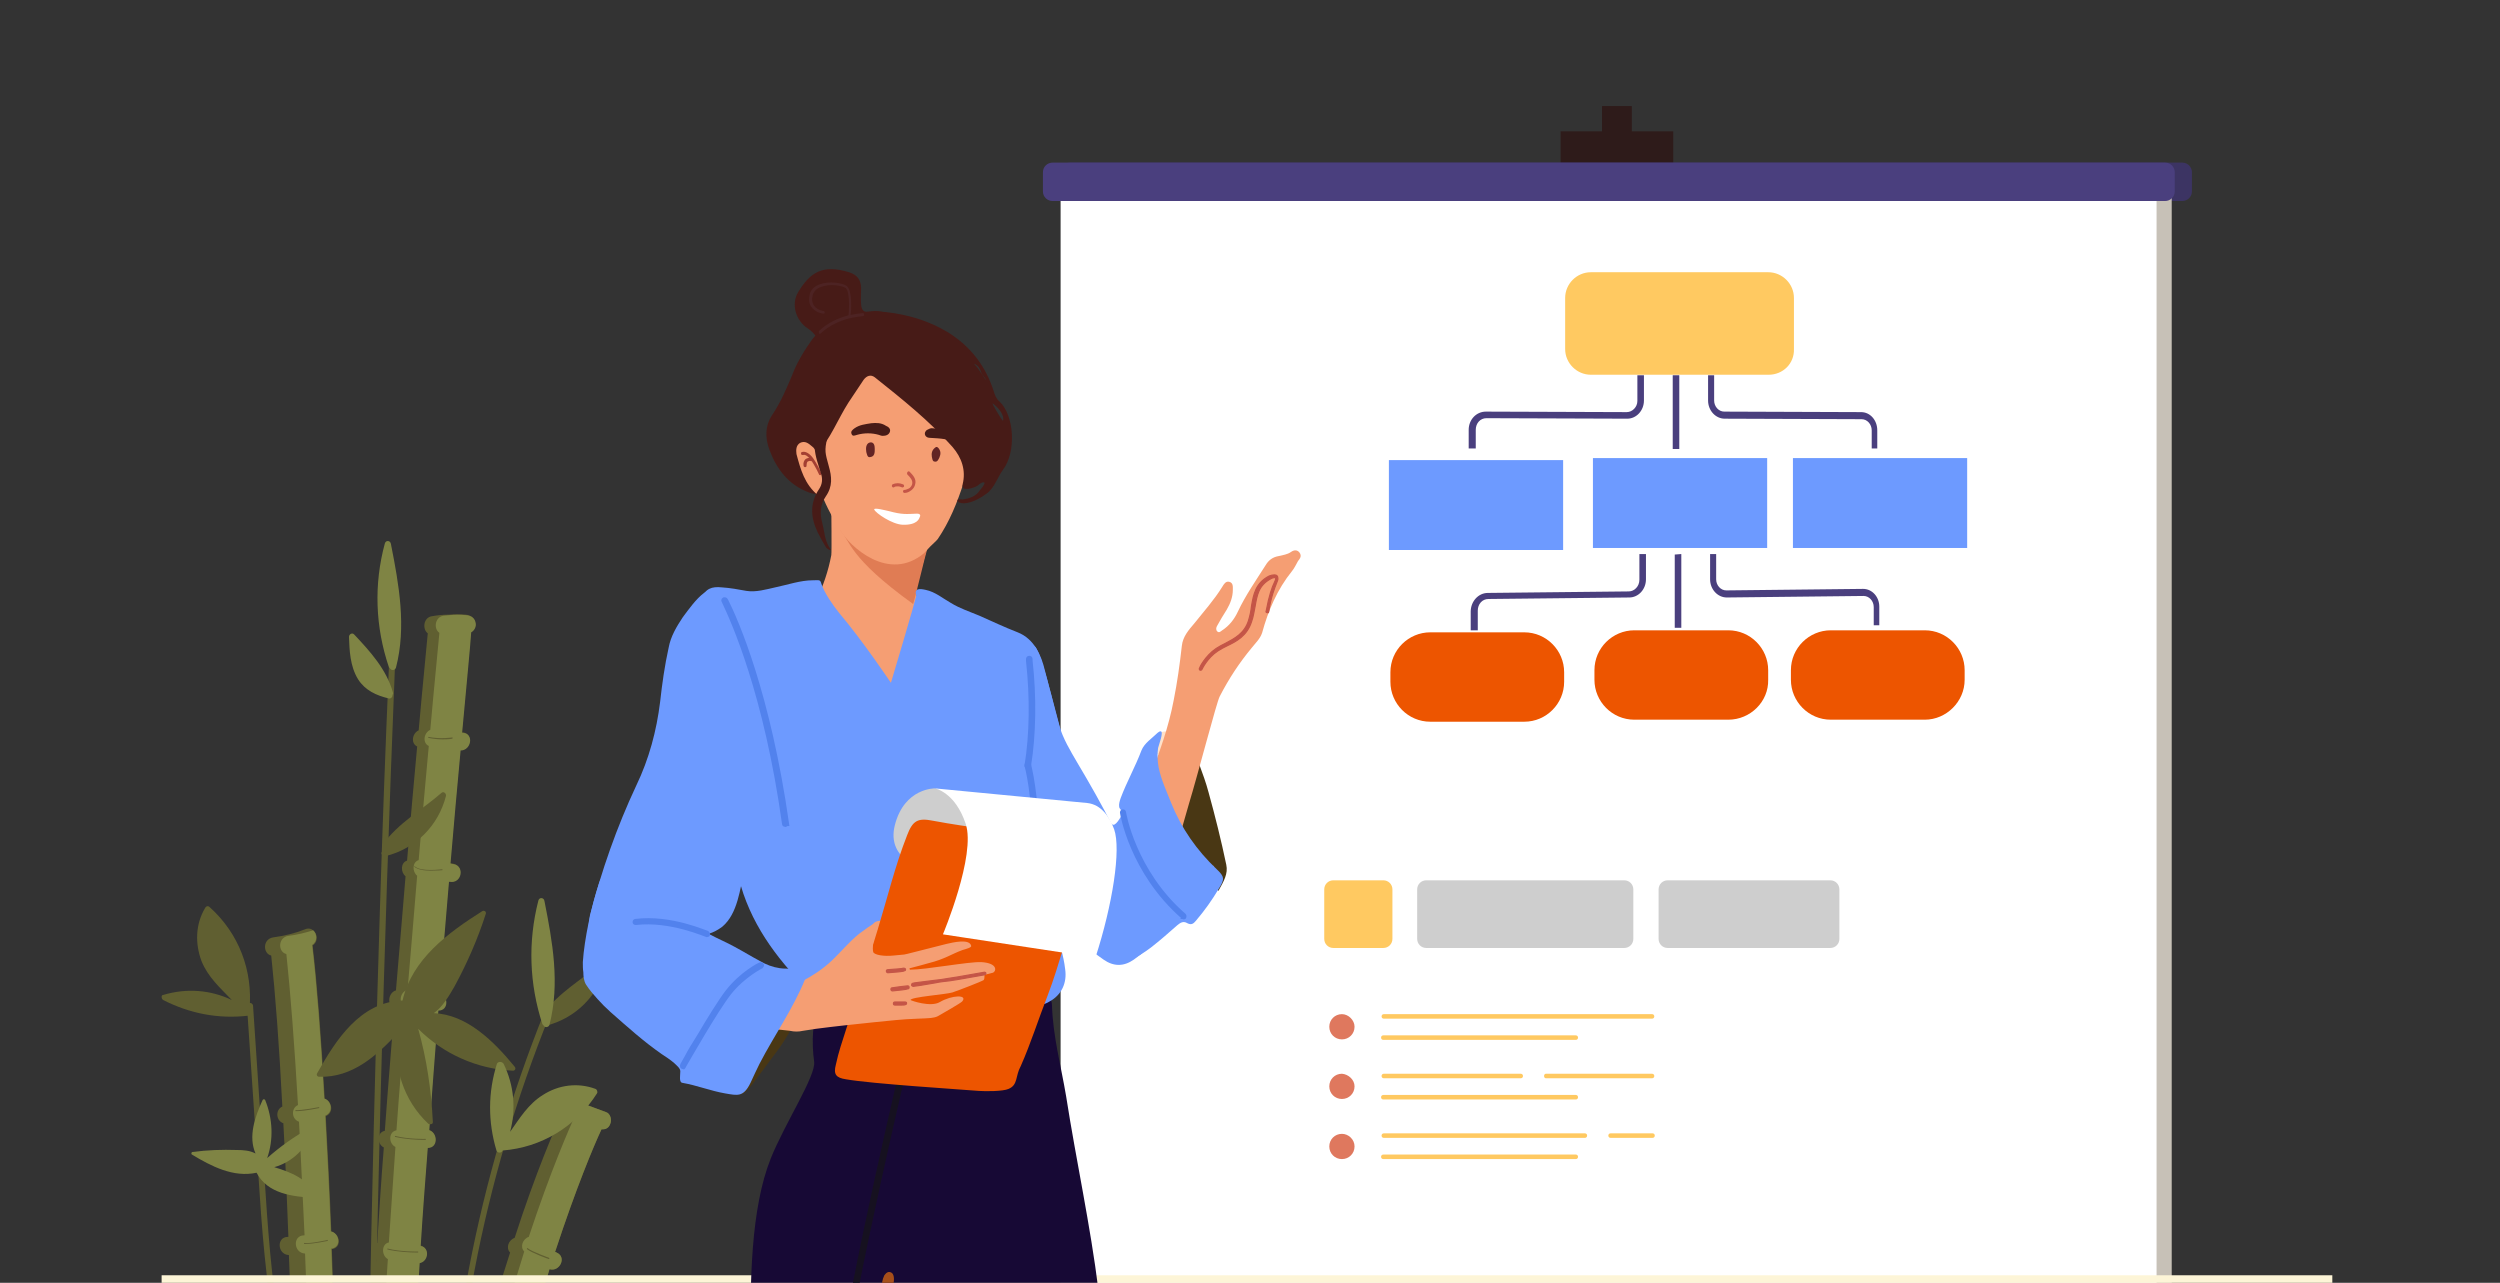 <?xml version="1.0" encoding="utf-8"?>
<!-- Generator: Adobe Illustrator 26.4.1, SVG Export Plug-In . SVG Version: 6.00 Build 0)  -->
<svg version="1.1" id="Layer_1" xmlns="http://www.w3.org/2000/svg" xmlns:xlink="http://www.w3.org/1999/xlink" x="0px" y="0px"
	 viewBox="0 0 495 254" style="enable-background:new 0 0 495 254;" xml:space="preserve">
<rect x="0" y="0" width="495" height="254" fill="#333333" stroke="none"/>
<style type="text/css">
	.st0{clip-path:url(#SVGID_00000182502705594113875990000000499999649296344720_);}
	.st1{clip-path:url(#SVGID_00000082356348429155805140000015187536568821278084_);}
	.st2{fill:#605F31;}
	.st3{fill:#7F8444;}
	.st4{fill:#2E1B1A;}
	.st5{fill:#3C3463;}
	.st6{fill:#C7C1B7;}
	.st7{fill:#FFFFFF;}
	.st8{fill:#4A3F7E;}
	.st9{clip-path:url(#SVGID_00000082356348429155805140000015187536568821278084_);fill:#FDF5D7;}
	.st10{clip-path:url(#SVGID_00000082356348429155805140000015187536568821278084_);fill:#F59E73;}
	.st11{clip-path:url(#SVGID_00000082356348429155805140000015187536568821278084_);fill:#E07C54;}
	.st12{clip-path:url(#SVGID_00000082356348429155805140000015187536568821278084_);fill:#170935;}
	.st13{clip-path:url(#SVGID_00000082356348429155805140000015187536568821278084_);fill:#A64F1A;}
	.st14{clip-path:url(#SVGID_00000082356348429155805140000015187536568821278084_);fill:#0E5C58;stroke:#161120;stroke-width:0.7;}
	.st15{clip-path:url(#SVGID_00000082356348429155805140000015187536568821278084_);fill:#6D9AFF;}
	.st16{clip-path:url(#SVGID_00000082356348429155805140000015187536568821278084_);fill:#6D9AFF;stroke:#5282ED;stroke-width:0.7;}
	.st17{clip-path:url(#SVGID_00000082356348429155805140000015187536568821278084_);fill:#493714;}
	.st18{clip-path:url(#SVGID_00000082356348429155805140000015187536568821278084_);fill:#FFE1C9;}
	.st19{clip-path:url(#SVGID_00000082356348429155805140000015187536568821278084_);fill:#C45547;stroke:#C45547;stroke-width:0.24;}
	.st20{clip-path:url(#SVGID_00000082356348429155805140000015187536568821278084_);fill:#B5845E;stroke:#F6B942;stroke-width:0.7;}
	.st21{clip-path:url(#SVGID_00000082356348429155805140000015187536568821278084_);fill:#CECECE;}
	.st22{clip-path:url(#SVGID_00000082356348429155805140000015187536568821278084_);fill:#ED5500;}
	.st23{clip-path:url(#SVGID_00000082356348429155805140000015187536568821278084_);fill:#FFFFFF;}
	.st24{clip-path:url(#SVGID_00000082356348429155805140000015187536568821278084_);fill:#4D2323;}
	.st25{clip-path:url(#SVGID_00000082356348429155805140000015187536568821278084_);fill:#471B17;}
	.st26{clip-path:url(#SVGID_00000082356348429155805140000015187536568821278084_);fill:#C45547;}
	.st27{clip-path:url(#SVGID_00000082356348429155805140000015187536568821278084_);fill:#632424;}
	.st28{clip-path:url(#SVGID_00000082356348429155805140000015187536568821278084_);fill:#A33F32;}
	.st29{fill:#CECECE;}
	.st30{fill:#FFC961;}
	.st31{fill:#DF785E;}
	.st32{fill:#6D9AFF;}
	.st33{fill:#ED5500;}
</style>
<g>
	<defs>
		<rect id="SVGID_1_" width="494.5" height="254"/>
	</defs>
	<clipPath id="SVGID_00000140717545572189660410000001705155932399029648_">
		<use xlink:href="#SVGID_1_"  style="overflow:visible;"/>
	</clipPath>
	<g style="clip-path:url(#SVGID_00000140717545572189660410000001705155932399029648_);">
		<g>
			<defs>
				<rect id="SVGID_00000114065460138869917600000012727808686459223981_" x="32" y="21" width="430.5" height="233"/>
			</defs>
			<clipPath id="SVGID_00000130612028257506766050000007005216372413131923_">
				<use xlink:href="#SVGID_00000114065460138869917600000012727808686459223981_"  style="overflow:visible;"/>
			</clipPath>
			<g style="clip-path:url(#SVGID_00000130612028257506766050000007005216372413131923_);">
				<path class="st2" d="M79.3,366.9L79.3,366.9c-0.5-10.5-0.5-23.7-0.1-38.5c2.1,0,2.7-3.2,0.5-3.5c-0.1,0-0.3,0-0.4,0
					c0.2-7.6,0.5-15.5,0.9-23.8l0.1,0c2.2-0.3,2.1-3.5,0-3.6c0.3-6.8,0.7-13.8,1.1-20.9l0.2,0c2.2,0.1,2-3.2,0-3.5
					c0.4-7.7,0.9-15.4,1.4-23.1c1.7-0.3,2.1-3,0.2-3.4c0.4-6.5,0.9-13,1.4-19.4c2.1,0,2-3,0.3-3.5c0.6-8.1,1.2-16.1,1.8-23.7
					c2.1,0,2-2.9,0.3-3.5c0.6-7.7,1.2-15.1,1.8-22c0.1,0,0.1,0,0.2,0c2.3,0.4,3-3.1,0.7-3.5c-0.2,0-0.4-0.1-0.6-0.1
					c0.7-8.3,1.4-15.9,2-22.4c2.1,0,2.7-3.3,0.5-3.5l-0.2,0c0.9-9.9,1.6-16.9,1.8-19.9c0.6-0.3,1-1.1,0.9-1.7
					c-0.1-1.1-0.9-1.6-1.9-1.7c-1.1-0.1-2.2-0.1-3.3,0c0,0,0,0,0,0c-1.1,0-2.2,0.1-3.3,0.3c-1.8,0.2-2,2.6-0.9,3.4
					c-0.3,3.5-1,10.1-1.8,19.2c-1.3,0.6-1.6,2.6-0.3,3.2c-0.6,6.6-1.3,14.2-2,22.6c-1.3,0.4-1.3,2.3-0.3,3.1
					c-0.6,7.1-1.2,14.6-1.9,22.6c-1.5,0.4-1.9,2.9-0.3,3.4c-0.6,7.9-1.3,16-1.9,24.4c-1.6,0.3-1.6,2.6-0.2,3.3
					c-0.5,6.2-0.9,12.5-1.3,18.9c-1.5,0.3-1.5,2.6-0.2,3.3c-0.5,7.7-1,15.4-1.4,23.1c-1.6,0.4-1.9,2.9-0.2,3.4
					c-0.4,7.5-0.8,14.9-1.2,22.2c-1.7,0.2-1.6,2.7-0.2,3.4c-0.4,7.8-0.6,15.4-0.9,22.7c-1.8,0.3-2.2,3.2-0.1,3.5h0
					c-0.4,15.3-0.4,29,0,39.8L79.3,366.9z"/>
				<path class="st3" d="M73.2,367.2l6.2-0.3c-0.5-10.5-0.5-23.7-0.1-38.4c2.1,0,2.7-3.2,0.5-3.5c-0.1,0-0.3,0-0.4,0
					c0.2-7.6,0.5-15.5,0.9-23.8l0.1,0c2.2-0.3,2.1-3.5,0-3.6c0.3-6.8,0.7-13.8,1.1-20.9l0.2,0c2.2,0.1,2-3.2,0-3.5
					c0.4-7.7,0.9-15.4,1.4-23.1c1.7-0.3,2.1-3,0.2-3.4c0.4-6.5,0.9-13,1.4-19.4c2.1,0,2-3,0.3-3.5c0.6-8.1,1.2-16.1,1.8-23.7
					c2.1,0,2-2.9,0.3-3.5c0.6-7.7,1.2-15.1,1.8-22c0.1,0,0.1,0,0.2,0c2.3,0.4,3-3.1,0.7-3.5c-0.2,0-0.4-0.1-0.6-0.1
					c0.7-8.3,1.4-15.9,2-22.4c2.1,0,2.7-3.3,0.5-3.5l-0.2,0c0.9-9.9,1.6-16.9,1.8-19.9c0.6-0.3,1-1.1,0.9-1.7
					c-0.1-1.1-0.9-1.6-1.9-1.7c-1.1-0.1-2.2-0.1-3.3,0c0,0,0,0,0,0c-0.4,0-0.7,0.1-1.1,0.1c-1.8,0.2-2.1,2.6-0.9,3.4
					c-0.3,3.5-1,10.1-1.8,19.2c-1.3,0.6-1.6,2.6-0.3,3.2c-0.6,6.6-1.3,14.2-2,22.6c-1.3,0.4-1.3,2.3-0.3,3.1
					c-0.6,7.1-1.2,14.6-1.9,22.6c-1.6,0.4-1.9,2.9-0.3,3.4c-0.6,7.9-1.3,16-1.9,24.4c-1.6,0.3-1.6,2.6-0.2,3.3
					c-0.4,6.2-0.9,12.5-1.3,18.9c-1.5,0.3-1.5,2.6-0.2,3.3c-0.5,7.7-1,15.4-1.5,23.1c-1.6,0.4-1.9,2.9-0.2,3.4
					c-0.4,7.5-0.8,14.9-1.2,22.2c-1.7,0.2-1.6,2.7-0.2,3.4c-0.4,7.8-0.6,15.4-0.9,22.7c-1.8,0.3-2.2,3.2-0.1,3.5h0
					C72.7,342.6,72.7,356.3,73.2,367.2z"/>
				<path class="st2" d="M60.1,345.1c0.3,14.6,0.4,24.2,0.4,24.5l8.4-0.1c0,0,0-0.1,0-0.2c0-1.9-0.2-11-0.4-24.3c0.2,0,0.3,0,0.4,0
					c2.3-0.4,2-3.9-0.2-3.6c-0.1,0-0.2,0-0.3,0c-0.1-6.4-0.3-13.6-0.5-21.3c1.7-0.7,1.5-3.3-0.1-3.5c-0.2-6.7-0.3-13.7-0.5-20.9
					c0.2,0,0.5-0.1,0.7-0.1c2.3-0.4,2-3.9-0.2-3.6c-0.2,0-0.4,0.1-0.5,0.1c-0.2-6.1-0.4-12.2-0.6-18.4c0.2,0,0.4-0.1,0.6-0.2
					c2.1-0.6,1.2-3.6-0.8-3.5c-0.3-7.6-0.5-15.3-0.8-22.7c0.1,0,0.1,0,0.2,0c1.9-0.5,1.3-3.1-0.3-3.4c-0.3-8-0.7-15.7-1.1-22.9
					c1.7-0.7,1.2-3-0.2-3.4c-0.7-12.2-1.5-22.8-2.4-30.4c1.1-0.7,1-2.2,0.2-2.9c-0.4-0.4-1-0.6-1.7-0.3c-2,0.8-4.1,1.3-6.3,1.6
					c-2.1,0.3-2.1,3.2-0.4,3.6c0.8,7.5,1.6,17.9,2.2,29.9c-1.4,0.6-1.3,2.8,0.2,3.3c0.4,7.1,0.7,14.6,1,22.5l-0.1,0
					c-2.3,0-2.1,3.5,0.2,3.6c0.3,7.5,0.6,15.2,0.8,23c-0.9,0.7-0.8,2.2,0.1,2.9c0.2,6.4,0.4,12.8,0.6,19.1c-1.8,0.6-1.6,3.4,0.1,3.5
					c0.2,7.1,0.4,14,0.5,20.6c-2.1,0.2-1.9,3.4,0.1,3.5c0.2,7.4,0.3,14.4,0.4,20.5C58.4,342,58,344.8,60.1,345.1
					C60.1,345,60.1,345.1,60.1,345.1z"/>
				<path class="st3" d="M63.2,344.8c0.3,14.6,0.4,24.2,0.4,24.5l5.2-0.1c0-1.9-0.2-11-0.4-24.3c0.2,0,0.3,0,0.4,0
					c2.3-0.4,2-3.9-0.2-3.6c-0.1,0-0.2,0-0.3,0c-0.1-6.4-0.3-13.6-0.5-21.3c1.7-0.7,1.5-3.3-0.1-3.5c-0.2-6.7-0.3-13.7-0.5-20.9
					c0.2,0,0.5-0.1,0.7-0.1c2.3-0.4,2-3.9-0.2-3.6c-0.2,0-0.4,0.1-0.5,0.1c-0.2-6.1-0.4-12.2-0.6-18.4c0.2,0,0.4-0.1,0.6-0.2
					c2.1-0.6,1.2-3.6-0.8-3.5c-0.3-7.6-0.5-15.3-0.8-22.7c0.1,0,0.1,0,0.2,0c1.9-0.5,1.3-3.1-0.3-3.4c-0.3-8-0.7-15.7-1.1-22.9
					c1.7-0.7,1.2-3-0.2-3.4c-0.7-12.2-1.5-22.8-2.4-30.4c1.1-0.7,1-2.2,0.2-2.9c-1.6,0.5-3.2,0.9-4.9,1.1c-2.1,0.3-2.1,3.2-0.4,3.6
					c0.8,7.5,1.6,17.9,2.3,29.9c-1.4,0.6-1.3,2.8,0.2,3.3c0.4,7.1,0.7,14.6,1.1,22.5l-0.1,0c-2.3,0-2.1,3.5,0.2,3.6
					c0.3,7.5,0.6,15.2,0.8,23c-0.9,0.7-0.8,2.2,0.1,2.9c0.2,6.4,0.4,12.8,0.6,19.1c-1.8,0.6-1.6,3.4,0.1,3.5
					c0.2,7.1,0.4,14,0.5,20.6c-2.1,0.2-1.9,3.4,0.1,3.5c0.2,7.4,0.3,14.4,0.4,20.5C61.5,341.8,61.2,344.6,63.2,344.8
					C63.2,344.8,63.2,344.8,63.2,344.8z"/>
				<path class="st2" d="M81,366.5l8.3,0.4c0-0.1,0-0.2,0-0.3c0.4-9.1,1.1-17.8,1.9-26.2c2.2,0.3,2.9-3.1,0.6-3.5
					c-0.1,0-0.2,0-0.3-0.1c0.7-6.8,1.5-13.3,2.4-19.5c0.1,0,0.2,0.1,0.4,0.1c2.3,0.5,3-3,0.7-3.5c-0.2,0-0.4-0.1-0.5-0.1
					c0.9-6.2,2-12.2,3.1-17.8l0.7,0.1c2.3,0.3,3-3.2,0.7-3.5c-0.2,0-0.5,0-0.7-0.1c1.3-6.7,2.8-12.9,4.2-18.7c0.1,0,0.2,0.1,0.3,0.1
					c2.2,0.7,2.9-2.8,0.7-3.5l-0.1,0c1.8-7.1,3.7-13.5,5.4-19.1c2,0.6,3.5-2.4,1.4-3.3c-0.1-0.1-0.2-0.1-0.3-0.1
					c4.2-12.8,7.7-21.1,9.2-24.3c0.7,0,1.4-0.2,1.7-1c0.4-0.8,0.1-2.1-0.8-2.4c-1.8-0.7-3.6-1.3-5.4-2c-0.2-0.1-0.4-0.2-0.7-0.2
					c-0.9-0.3-1.9-0.1-2.4,0.8c-0.2,0.4-0.2,0.8-0.1,1.3c-1.6,3.5-5.3,12-9.5,25c-1.2,0.4-1.8,2-0.9,2.9c-1.9,5.8-3.8,12.4-5.7,19.8
					c-1.5,0-2,2.2-0.8,3.2c-1.6,6.4-3.2,13.3-4.7,20.8c-1.1,0.5-1.5,2.2-0.6,3c-1.1,5.5-2.1,11.3-3,17.4c-1.7,0.2-2.1,2.7-0.5,3.4
					c-0.9,6.5-1.8,13.2-2.5,20.2c-1.2,0.5-1.5,2.5-0.3,3.2C82.1,347.7,81.5,356.9,81,366.5z"/>
				<path class="st3" d="M83.8,366.3l5.5,0.3c0.4-9.1,1.1-17.8,1.9-26.2c2.2,0.3,2.9-3.1,0.6-3.5c-0.1,0-0.2,0-0.3-0.1
					c0.7-6.8,1.5-13.3,2.4-19.5c0.1,0,0.2,0.1,0.4,0.1c2.3,0.5,3-3,0.7-3.5c-0.2,0-0.4-0.1-0.5-0.1c0.9-6.2,2-12.2,3.1-17.8l0.7,0.1
					c2.3,0.3,3-3.2,0.7-3.5c-0.2,0-0.5,0-0.7-0.1c1.3-6.7,2.8-12.9,4.2-18.7c0.1,0,0.2,0.1,0.3,0.1c2.2,0.7,2.9-2.8,0.7-3.5l-0.1,0
					c1.8-7.1,3.7-13.5,5.4-19.1c2,0.6,3.5-2.4,1.4-3.3c-0.1-0.1-0.2-0.1-0.3-0.1c4.2-12.8,7.7-21.1,9.2-24.3c0.7,0.1,1.4-0.2,1.7-1
					c0.4-0.8,0.1-2.1-0.8-2.4c-1.8-0.7-3.6-1.3-5.4-2c-0.1,0.1-0.2,0.2-0.2,0.4c-0.2,0.4-0.2,0.8-0.1,1.3c-1.6,3.5-5.3,12-9.6,25
					c-1.2,0.4-1.8,2-0.9,2.9c-1.8,5.8-3.8,12.4-5.7,19.8c-1.5,0-2,2.2-0.8,3.2c-1.6,6.4-3.2,13.3-4.7,20.8c-1.1,0.5-1.5,2.2-0.6,3
					c-1.1,5.5-2.1,11.3-3,17.4c-1.6,0.2-2.1,2.7-0.5,3.4c-0.9,6.5-1.8,13.2-2.5,20.2c-1.2,0.5-1.5,2.5-0.3,3.2
					C85,347.5,84.3,356.7,83.8,366.3z"/>
				<path class="st2" d="M87.8,304c0-0.2,0.1-0.3,0.2-0.4c-0.2-35.3,6.6-70.3,19.7-103c0.3-0.7,1.4-0.2,1.1,0.5
					c-13.2,32.7-19.9,67.7-19.6,103c0,0.2-0.1,0.4-0.3,0.5c-1.8,18.3-3.2,36.5-4.4,54.8c0,0.8-1.2,0.8-1.2,0.1
					C84.6,341.1,86.1,322.5,87.8,304z"/>
				<path class="st2" d="M75.2,180.8c0.5-16.2,1.1-32.5,1.8-48.7c0-0.8,1.2-0.8,1.2-0.1c-2.3,57-3.8,114.1-4.5,171.1
					c-0.2,16.2-0.3,32.5-0.4,48.7c0,0.8-1.2,0.9-1.2,0.1C72.4,294.9,73.4,237.8,75.2,180.8z"/>
				<path class="st2" d="M58.7,300.5c-0.2-10.8-1.4-21.1-3.4-31.7c-2.1-10.8-3.2-21.6-3.9-32.6c-0.8-12.3-1.7-24.7-2.5-37
					c0-0.8,1.1-0.8,1.2-0.1c0.7,11,1.5,21.9,2.2,32.9c0.7,10.8,1.4,21.5,3.3,32.1c1.9,10.6,3.8,20.9,4.1,31.7
					c0.3,10.9,0.4,21.8,0.6,32.7c0.2,12.4,0.4,24.8,0.6,37.2c0,0.8-1.2,0.8-1.2,0.1C59.4,344.1,59.1,322.3,58.7,300.5z"/>
				<path class="st2" d="M85.7,222.1c-0.3-6.2-1.2-12.4-2.9-18.4c5,5,11.7,8,18.8,8.3c0.4,0,0.6-0.5,0.3-0.8
					c-4.1-5-9.4-10.3-16-10.6c1.8-1.3,3-3.4,4.1-5.3c2.5-4.6,4.6-9.4,6.2-14.4c0.1-0.4-0.3-0.7-0.7-0.5c-6.8,4.3-13.9,9.5-15.8,17.7
					c-8.4,0.3-13.2,7.8-16.9,14.4c-0.2,0.3,0,0.7,0.4,0.7c6.6,0.2,11.4-4.2,15.6-8.7c-1.1,6.6,1.1,13.4,6,18
					C85.2,222.7,85.8,222.6,85.7,222.1z"/>
				<path class="st3" d="M61.4,223.3c-3.1,1.7-5.9,3.7-8.5,6c1.3-3.7,1.1-7.8-0.4-11.5c-0.1-0.2-0.4-0.2-0.5,0
					c-1.5,3.3-2.9,7.2-1.4,10.6c-1.1-0.6-2.4-0.7-3.7-0.7c-2.9-0.1-5.9,0-8.8,0.4c-0.2,0-0.3,0.4-0.1,0.5c3.8,2.3,8.2,4.6,12.8,3.6
					c2.2,4.2,7.1,4.7,11.4,5c0.2,0,0.3-0.2,0.3-0.4c-1.5-3.4-4.9-4.7-8.2-5.7c3.6-1,6.5-3.8,7.6-7.4
					C61.8,223.5,61.6,223.2,61.4,223.3z"/>
				<path class="st2" d="M87.6,146.4c-0.8,0-1.8-0.1-2.8-0.3l0-0.2c2.5,0.5,4.8,0.1,4.8,0.1l0,0.2C89.7,146.3,88.8,146.4,87.6,146.4
					z"/>
				<path class="st2" d="M85.3,172.4c-1.3,0-2.6-0.2-3.3-0.8l0.1-0.1c1.2,1.2,5.4,0.6,5.5,0.6l0,0.2
					C87.5,172.3,86.5,172.4,85.3,172.4z"/>
				<path class="st2" d="M86.1,198c-1,0-3.5-0.1-5.6-0.6l0-0.2c2.7,0.7,6,0.6,6.1,0.6l0,0.2C86.6,198,86.4,198,86.1,198z"/>
				<path class="st2" d="M83.8,225.7c-1,0-3.5-0.1-5.6-0.6l0-0.2c2.7,0.7,6,0.6,6.1,0.6l0,0.2C84.3,225.7,84.1,225.7,83.8,225.7z"/>
				<path class="st2" d="M82.3,248c-1,0-3.5-0.1-5.6-0.6l0-0.2c2.7,0.7,6,0.6,6.1,0.6l0,0.2C82.8,248,82.6,248,82.3,248z"/>
				<path class="st2" d="M60.6,246.3c-0.1,0-0.3,0-0.4,0l0-0.2c1.2,0.2,4.7-0.6,4.7-0.6l0,0.2C64.9,245.7,62.1,246.3,60.6,246.3z"/>
				<path class="st2" d="M58.9,220c-0.1,0-0.3,0-0.4,0l0-0.2c1.2,0.1,4.7-0.6,4.7-0.6l0,0.2C63.2,219.4,60.3,220,58.9,220z"/>
				<path class="st2" d="M108.7,249.3c-0.1,0-3.4-1.2-4.4-2l0.1-0.2c1,0.8,4.3,1.9,4.4,2L108.7,249.3z"/>
				<path class="st2" d="M32.3,198c5.3,2.7,11,3.8,16.9,3.1c0.7-0.1,0.7-1,0.2-1.2c0.7-7.7-2.1-15.1-7.9-20.3
					c-0.3-0.3-0.7-0.2-0.9,0.2c-1.9,3.2-2,7-0.7,10.5c1.3,3.2,3.7,5.3,6,7.7c-4.2-2-8.9-2.4-13.6-1C31.9,197,31.9,197.7,32.3,198z"
					/>
				<path class="st3" d="M98.4,210.6c-1.8,5.7-1.8,11.5-0.1,17.2c0.2,0.6,1.1,0.5,1.2,0c7.7-0.6,14.5-4.7,18.7-11.3
					c0.2-0.3,0-0.8-0.3-0.9c-3.5-1.3-7.3-0.8-10.4,1.2c-2.9,1.8-4.6,4.6-6.5,7.3c1.2-4.5,0.8-9.2-1.3-13.5
					C99.3,210.1,98.6,210.2,98.4,210.6z"/>
				<path class="st3" d="M76.2,107.6c0.2-0.7,1.1-0.6,1.2,0.1c1.6,8.1,3.1,16.4,1,24.5c-0.2,0.6-1,0.6-1.2,0.1
					c-0.1-0.1-0.1-0.1-0.2-0.2C74.3,124.1,74,115.7,76.2,107.6z"/>
				<path class="st3" d="M70.9,134.5c1.4,2.2,3.6,3.2,6.1,3.8c0.4,0.1,0.8-0.4,0.7-0.7c0.1-0.1,0.2-0.3,0.1-0.5
					c-1.3-4.6-4.5-8.1-7.7-11.5c-0.4-0.4-1,0-1,0.5C69.2,128.8,69.3,131.9,70.9,134.5z"/>
				<path class="st2" d="M76.4,169.5c5.9-1.5,10.4-6,11.9-11.9c0.1-0.5-0.5-1-0.9-0.6c-3.9,3.4-8.5,5.9-11.6,10.2
					c-0.2,0.3-0.1,0.7,0.2,0.9c-0.1,0.2-0.2,0.4-0.4,0.6C75.3,169.1,75.9,169.6,76.4,169.5z"/>
				<path class="st2" d="M108.1,203.1c5.9-1.5,10.4-6,11.9-11.9c0.1-0.5-0.5-1-0.9-0.6c-3.9,3.4-8.5,5.9-11.6,10.2
					c-0.2,0.3-0.1,0.7,0.2,0.9c-0.1,0.2-0.2,0.4-0.4,0.6C107,202.8,107.6,203.2,108.1,203.1z"/>
				<path class="st3" d="M106.6,178.3c0.2-0.7,1.1-0.6,1.2,0.1c1.6,8.1,3.1,16.3,1,24.5c-0.2,0.6-1,0.6-1.2,0.1
					c-0.1-0.1-0.1-0.1-0.2-0.2C104.8,194.8,104.5,186.5,106.6,178.3z"/>
				<path class="st4" d="M323.1,70.1h-5.9V21h5.9V70.1z"/>
				<path class="st4" d="M331.3,32.3H309V26h22.3V32.3z"/>
				<path class="st5" d="M211.8,39.8h220.3c1,0,1.9-0.8,1.9-1.9v-3.8c0-1-0.8-1.9-1.9-1.9H211.8c-1,0-1.8,0.8-1.8,1.9v3.8
					C209.9,39,210.8,39.8,211.8,39.8z"/>
				<path class="st6" d="M216,293h214V36H216V293z"/>
				<path class="st7" d="M210,293h217V36H210V293z"/>
				<path class="st8" d="M208.4,39.8h220.3c1,0,1.9-0.8,1.9-1.9v-3.8c0-1-0.8-1.9-1.9-1.9H208.4c-1,0-1.9,0.8-1.9,1.9v3.8
					C206.5,39,207.4,39.8,208.4,39.8z"/>
			</g>
			
				<rect x="31.8" y="252.5" style="clip-path:url(#SVGID_00000130612028257506766050000007005216372413131923_);fill:#FDF5D7;" width="430" height="1.5"/>
			<path style="clip-path:url(#SVGID_00000130612028257506766050000007005216372413131923_);fill:#F59E73;" d="M165,120.1
				c1.3,0.7,2.2,0.9,3.4,0.5c2.9-0.9,5.9-1.4,9-1.8c0.7-0.1,0.9-0.4,0.6-0.9c-0.9-1.7,0.2-3.3,0.3-5c0-0.5,0.5-0.8,1-0.9
				c0.7-0.1,1.1,0.2,1.4,0.7c0.6,1,0.8,2.1,0.6,3.2c-0.3,2.4,1,3.6,2.8,4.7c4.6,2.9,9.6,4.9,15,5.8c3.4,0.6,4.9,2.8,4.9,6.1
				c0,1.2,0.6,2.2,0.6,3.5c-0.2,5-0.9,9.8-1.7,14.7c-1.3,7.9-2.8,15.7-4.7,23.4c-0.6,2.3-1.2,4.6-1.7,6.9c-0.4,1.8-1.8,3-2.4,4.6
				c-0.9,2.2-2.3,3.1-4.7,3.5c-5.1,0.8-10.1,1.6-15.3,1.5c-3.3-0.1-6.7-0.4-9.8-1.4c-3.1-1.1-5.5-3.1-7.7-5.5
				c-6.2-6.7-10.1-14.8-14.2-22.8c-3.6-7-5.2-14.6-6.7-22.2c-1.1-5.6,0-10.8,2.5-15.8c2-3.9,4.4-5.2,8.8-4.5
				c2.6,0.4,5.2,0.3,7.7,0.2c2.5-0.2,5.1-0.3,7.4-1.5c0.6-0.3,1.3-0.5,1.7-1c0.8-1.2,2-1.2,3.2-1.1c0.9,0.1,1.6,0.5,2,1.5
				c0.4,1,0.1,1.8-0.8,2.3C167.3,119.3,166.3,119.6,165,120.1z"/>
			<path style="clip-path:url(#SVGID_00000130612028257506766050000007005216372413131923_);fill:#F59E73;" d="M186.3,92.1
				c-0.1,4.3-1,8.5-1.9,12.7c-1.3,6.1-3.2,12-4.9,18c-0.1,0.5-0.3,0.9-0.5,1.3c-0.2,0.4-0.7,0.9-1.2,0.6c-1.1-0.7-2.2,0-3.3,0
				c-3.3,0.2-6.6,0-9.6-1.4c-0.7-0.3-1.4-0.7-2.1-1.1c-1.8-0.9-2-1.5-1.2-3.3c1.4-2.9,2.4-5.8,3-9c0.1-0.7,0-8.8,0-9.5
				c0-3.5,2.4,1.2,4.5-1.2c3.2-3.6,6.7-6.9,10.8-9.6c0.8-0.5,1.5-1,2.4-1.4c2.1-1,4.1,0.3,4.1,2.5C186.3,91.3,186.3,91.7,186.3,92.1
				z"/>
			<path style="clip-path:url(#SVGID_00000130612028257506766050000007005216372413131923_);fill:#E07C54;" d="M166.3,104.9
				c6.3,4.6,15.3,4.3,17.4,3.4c-0.7,2.4-2.4,9.8-2.9,11.3C167.9,110.3,168.4,107.1,166.3,104.9z"/>
			<path style="clip-path:url(#SVGID_00000130612028257506766050000007005216372413131923_);fill:#170935;" d="M148.7,267.9
				c-0.3-14.3,0-28.7,3.9-38.5c2.8-7,9-16.4,8.6-19.2c-0.5-3.4-0.5-9.5,1.5-10.7c4.1-2.5,9-3.2,13.4-3.6c6.6-0.6,13.2-1.1,19.8-0.8
				c3.3,0.1,6.5,0.5,9.7,1c1.7,0.3,2.7,1.3,2.7,3.1c0.2,6.1,1.8,11.9,2.8,17.9c2,12.8,4.8,25.5,6.4,38.4c0.5,4.1,1.7,9.3-1.8,12.5
				C210.4,272.6,148.9,279.8,148.7,267.9z"/>
			<path style="clip-path:url(#SVGID_00000130612028257506766050000007005216372413131923_);fill:#A64F1A;" d="M176.8,252.3
				c-0.2-0.4-0.8-0.6-1.2-0.3c-0.2,0.1-0.3,0.3-0.5,0.5c-0.4,0.8-0.6,1.9-0.5,2.9c0.1,0.5,0.2,0.9,0.6,1.2c0.4,0.3,0.8,0.1,1.1-0.2
				c0.3-0.4,0.4-0.9,0.5-1.4C176.9,254.2,177.2,253,176.8,252.3z"/>
			
				<path style="clip-path:url(#SVGID_00000130612028257506766050000007005216372413131923_);fill:#0E5C58;stroke:#161120;stroke-width:0.7;" d="
				M166.6,271.7C166.5,271.7,166.5,271.7,166.6,271.7c-0.2,0-0.3-0.2-0.3-0.3c1.7-15.6,13.1-63.8,13.2-64c0.1-0.1,0.2-0.2,0.4-0.2
				c0.1,0.1,0.2,0.2,0.2,0.4c-0.1,0.5-11.5,48.3-13.2,63.9C166.8,271.6,166.7,271.7,166.6,271.7z"/>
			<path style="clip-path:url(#SVGID_00000130612028257506766050000007005216372413131923_);fill:#6D9AFF;" d="M193.2,158
				c0-4.9,1.3-9.3,2.5-13.6c1.1-3.8,2.3-7.6,4.1-11.1c0.8-1.5,1.5-3.2,3.4-3.6c0.6-0.1,0.3-0.5,0.3-0.8c-0.1-0.5,0-0.9,0.5-1
				c0.5-0.1,1,0,1.2,0.5c0.6,1.1,1,2.3,1.3,3.4c1.3,3.9,2.1,7.9,3.2,11.8c0.8,2.7,2.2,5,3.6,7.4c2.5,4.2,4.9,8.4,7.1,12.8
				c0.4,0.8,0.9,1.6,1.3,2.4c0.5,0.9,1.1,1.6,2.3,1.1c0.5-0.2,0.7,0.1,0.9,0.5c1.2,2.7,3.1,4.9,4.3,7.5c2.6,5.5,1.4,9.4-3.1,13.5
				c-0.5,0.4-1.1,0.8-1.6,1.2c-2,1.4-4,1.4-6,0c-3.7-2.6-7.3-5.2-10.3-8.5c-2-2.2-3.9-4.6-5.3-7.3c-0.3-0.5-0.6-1.1-0.4-1.6
				c0.3-0.9-0.1-1.5-0.7-2.1c-1.8-1.9-3.4-4-4.9-6.2c-0.2-0.3-0.4-0.8-1-0.6c-1.4,0.4-2.1-0.4-2.4-1.5
				C193.3,160.6,193.1,159.2,193.2,158z"/>
			<path style="clip-path:url(#SVGID_00000130612028257506766050000007005216372413131923_);fill:#6D9AFF;" d="M176.4,135.2
				c0,0,5.1-17,5-17.3c-0.4-1.4,0.6-1.4,1.9-1.1c1.9,0.4,3.4,1.7,5,2.6c1.8,1.1,3.7,1.7,5.6,2.5c2.5,1.1,5,2.3,7.6,3.3
				c3.3,1.3,4.7,4.6,5.4,7.6c0.8,3.2,3,11.2,3.2,12.1c0.1,0.5-6.3,14.7-5.9,18c0.4,2.6,0.7,5.1,1.2,7.6c0.9,4.6,2.5,8.9,3.6,13.4
				c0.7,2.7,1.6,5.3,1.9,8c0.4,2.7-0.7,5.1-3.1,6.4c-0.5,0.3-1.2,0.7-1.6,0.4c-1.1-0.9-2.7-1.2-3.2-2.7c-0.1-0.4-0.3-0.6-0.7-0.6
				c-5.2-0.4-10.3-0.3-15.5-0.1c-3.9,0.2-7.7,0.7-11.5,1.2c-2.2,0.3-4.4,1.1-6.6,1.5c-1.5,0.3-3.1,0.6-4.6,0.9
				c-0.9,0.2-1.6-0.5-2.1-0.9c-6.3-6-11.9-12.6-14.8-21c-0.9-2.7-1.6-5.5-2.5-8.2c-0.9-2.7-2.3-5.2-3.3-7.9c-1-2.5-1.5-5.2-2-7.8
				c-1-5.6-1.7-11.2-1.9-16.9c-0.2-5.8-0.4-12,1.4-17.6c0.7-2.1,2.1-2.5,4-2.3c1.6,0.1,3.3,0.4,4.9,0.7c1.9,0.3,3.9-0.3,5.7-0.7
				c2.4-0.5,5-1.4,7.4-1.4c1.2,0,1.5-0.2,1.7,0.6c0.6,1.9,2.3,4.3,3.5,5.8C171,127.1,176.4,135.2,176.4,135.2z"/>
			<path style="clip-path:url(#SVGID_00000130612028257506766050000007005216372413131923_);fill:#6D9AFF;" d="M115.9,187.7
				c0-1.1,0.4-2,0.4-3c0.3-1.1,0.3-2.3,0.5-3.4c2.3-8.9,5.3-17.5,9.2-25.8c2.5-5.2,4-10.8,4.7-16.5c0.4-3.6,0.9-7.2,1.7-10.8
				c0.4-2.2,1.6-4.2,2.8-6c1.2-1.6,2.6-3.6,4.2-4.8c1.4-0.9,3.2-1.5,4.4-0.3c5.5,4.9,5.5,13.8,7.4,20.5c0.7,2.3,0.5,4.8,0.9,7.1
				c0.4,2.5,0.7,5,0.3,7.5c-0.3,1.9-1.6,3-1.9,4.9c-0.2,1-0.3,2.1-0.5,3.1c-0.8,4-1.6,8.1-2.6,12.1c-0.9,3.7-1.3,8.6-4.4,11.2
				c-0.8,0.6-1.7,1.1-2.7,1.4c-1.3,0.4-2.8,0.2-4.1,0.6c-0.5,0.2-1,0.5-1.5,0.8c-2.5,1.5-5.4,2.3-8.1,3.3c-1.5,0.5-2.9,1.2-4.5,1.2
				c-0.5,0-1,0-1.5,0.2c-1.1,0.5-3-0.3-3.5-1.3C116.8,189.1,115.9,188.4,115.9,187.7z"/>
			
				<path style="clip-path:url(#SVGID_00000130612028257506766050000007005216372413131923_);fill:#6D9AFF;stroke:#5282ED;stroke-width:0.7;" d="
				M155.5,163.4c-0.1,0-0.3-0.1-0.3-0.2c-3.6-25.9-10.1-40.2-11.9-44c-0.1-0.1-0.1-0.2-0.1-0.2c-0.1-0.2,0-0.3,0.2-0.4
				c0.1,0,0.3,0,0.4,0.2c0,0,0,0.1,0.1,0.2c1.9,3.8,8.3,18.2,12,44.2C155.8,163.2,155.7,163.3,155.5,163.4
				C155.5,163.4,155.5,163.4,155.5,163.4z"/>
			
				<path style="clip-path:url(#SVGID_00000130612028257506766050000007005216372413131923_);fill:#6D9AFF;stroke:#5282ED;stroke-width:0.7;" d="
				M203.5,151.9C203.5,151.9,203.5,151.9,203.5,151.9c-0.2,0-0.3-0.2-0.3-0.3c1-6.1,1.1-13.5,0.3-20.7c0-0.3,0-0.3,0-0.4
				c0-0.2,0.1-0.3,0.3-0.3c0.2,0,0.3,0.1,0.3,0.3c0,0,0,0.1,0,0.3c0.8,7.2,0.7,14.6-0.3,20.8C203.8,151.8,203.6,151.9,203.5,151.9z"
				/>
			
				<path style="clip-path:url(#SVGID_00000130612028257506766050000007005216372413131923_);fill:#6D9AFF;stroke:#5282ED;stroke-width:0.7;" d="
				M208.4,181.6c-0.1,0-0.2-0.1-0.3-0.2l-3.1-11.7c0,0,0,0,0-0.1c-0.2-12.6-1.8-18-1.8-18c0-0.2,0-0.3,0.2-0.4c0.2,0,0.3,0,0.4,0.2
				c0,0.1,1.6,5.5,1.8,18.2l3.1,11.6C208.7,181.4,208.6,181.6,208.4,181.6C208.4,181.6,208.4,181.6,208.4,181.6z"/>
			<path style="clip-path:url(#SVGID_00000130612028257506766050000007005216372413131923_);fill:#493714;" d="M144.7,215.1
				c2.1-1.6,3.8-3.6,5.3-5.9c2.3-3.4,4.7-6.8,6.5-10.5c0.2-0.4,0.5-0.9,0.8-1.2c0.5-0.4,1-0.7,1.7-0.2c0.6,0.5,0.8,1,0.4,1.7
				c-1.9,3.1-3.4,6.3-5.6,9.2c-1.6,2.1-3.1,4.2-4.7,6.3c-0.3,0.4-0.6,0.8-0.9,1.1c-1.6,1.6-0.9,1-5,0.7
				C143.3,216.4,144.7,215.3,144.7,215.1z"/>
			<path style="clip-path:url(#SVGID_00000130612028257506766050000007005216372413131923_);fill:#FFE1C9;" d="M233.1,145.5
				c0.3,0.8,0-1.3-0.4-0.2c-0.5,1.5-1.4,2.6-2.4,3.7c-0.3,0.3-0.9,0.5-1.3,0.2c-0.6-0.4-2.6-0.4-2.5-1.1c0.8-1.1,2.8-3.8,5-3.2
				c0.4,0.1,0.7,0.9,0.7,0.2C232.4,145.1,232.9,145.5,233.1,145.5z"/>
			<path style="clip-path:url(#SVGID_00000130612028257506766050000007005216372413131923_);fill:#493714;" d="M240.2,171.4
				c-1.6,1.2-3.3,0.8-4.1-0.9c-1.2-2.7-2.7-5.3-3.5-8.2c-0.1-0.3-0.3-0.6-0.2-0.8c0.6-1.2,1-2.7,1.8-3.6c1.7-2.1,2.1-3,1.1-5.5
				c-0.1-0.3-0.3-0.7-0.3-1c0-0.5,0.2-1.1,0.9-1.2c0.7-0.1,1.3,0.3,1.5,1c0.7,1.9,1.4,3.8,1.9,5.7c1.3,4.7,2.5,9.5,3.5,14.3
				c0.4,1.8-0.5,3.3-1.5,5.1c-0.2,0.4-0.6-1.2-1-1.4c-0.5-0.3-0.3-0.8-0.2-1.2C240.4,173,240.5,172.3,240.2,171.4z"/>
			<path style="clip-path:url(#SVGID_00000130612028257506766050000007005216372413131923_);fill:#F59E73;" d="M220.1,185.6
				c-0.9-0.7-1.8-1.3-2.5-2.3c-2-2.9-2.2-5.7-0.2-8.8c1.9-3,3.9-6,5.3-9.3c1.7-3.7,3.4-7.4,4.9-11.2c2-5,3.8-10.1,4.8-15.4
				c0.7-3.5,1.2-7.1,1.6-10.7c0.2-1.9,1.4-3.2,2.5-4.5c1.9-2.4,3.9-4.6,5.5-7.2c0.3-0.5,0.7-1.2,1.4-1c0.8,0.2,0.7,1,0.7,1.6
				c0,1.4-0.5,2.7-1.2,3.9c-0.7,1.1-1.3,2.1-1.9,3.2c-0.2,0.3-0.3,0.8,0,1.1c0.4,0.4,0.7,0,1-0.2c1.4-0.9,2.4-2.2,3.1-3.7
				c1.5-3.2,3.6-6.2,5.5-9.2c0.6-1,1.4-1.6,2.6-1.8c0.8-0.2,1.7-0.3,2.4-0.8c0.7-0.5,1.3-0.4,1.7,0.1c0.5,0.7,0.1,1.2-0.3,1.7
				c-0.4,0.7-0.7,1.4-1.2,2c-2.9,3.6-4.7,7.8-5.9,12.2c-0.4,1.2-1.3,2-2,2.9c-2.5,3-4.6,6.2-6.4,9.7c-0.6,1.1-4.3,15.4-6.1,21.3
				c-1.3,4.4-2.4,8.9-4.1,13.2c-1,2.4-2,4.8-3,7.1c-0.5,1-1.1,1.8-2.2,2.3c-1.1,0.6-2.3,1.6-3,2.8c-0.5,0.8-1.4,0.3-1.9,0.8
				C220.6,185.6,220.3,185.6,220.1,185.6z"/>
			
				<path style="clip-path:url(#SVGID_00000130612028257506766050000007005216372413131923_);fill:#C45547;stroke:#C45547;stroke-width:0.24;" d="
				M237.7,132.7c0,0-0.1,0-0.1,0c-0.1-0.1-0.2-0.2-0.1-0.4c0-0.1,1.1-2.4,3.3-3.9c0.6-0.4,1.2-0.7,1.8-1c1.9-1,3.8-2,4.6-4.5
				c0.3-1,0.5-1.9,0.6-2.9c0.4-2.3,0.8-4.5,3.4-5.9c0.2-0.1,1-0.4,1.5-0.2c0.2,0.1,0.3,0.3,0.3,0.5c0.1,0.3-0.1,0.7-0.3,1.2
				c-0.3,0.8-1,2.4-1.5,5.5c0,0.2-0.2,0.3-0.3,0.2c-0.2,0-0.3-0.2-0.2-0.3c0.6-3.2,1.2-4.8,1.6-5.6c0.2-0.4,0.3-0.7,0.3-0.9
				c0,0,0-0.1,0-0.1c-0.2-0.1-0.7,0-1,0.2c-2.4,1.3-2.7,3.2-3.1,5.5c-0.2,0.9-0.3,1.9-0.7,3c-0.9,2.8-3,3.9-4.9,4.8
				c-0.6,0.3-1.2,0.6-1.8,1c-2.1,1.4-3.1,3.6-3.1,3.6C237.9,132.7,237.8,132.7,237.7,132.7z"/>
			<path style="clip-path:url(#SVGID_00000130612028257506766050000007005216372413131923_);fill:#6D9AFF;" d="M207.4,173
				c0-0.5,0-1.1,0.2-1.6c1.1-2.1,2.7-4,4.6-5.4c1.9-1.3,5.1-2.9,7.4-2.3c0.2,0,0.1-0.9,0.6-0.5c0.6,0.6,1.7-1.4,2-2
				c0.3-0.5-0.5-0.9-0.6-1.4c-0.1-0.6,0.1-1.2,0.3-1.8c1.2-3.2,2.9-6.2,4.1-9.4c0.6-1.5,2.1-2.4,3.2-3.5c0.2-0.1,0.3-0.3,0.6-0.3
				c0.7,0-0.4,2.8-0.5,3.3c-0.2,1.3-0.1,2.6,0.1,3.8c0.5,2.5,1.6,4.8,2.5,7.1c2,5,5.1,9.4,9,13.1c1.6,1.5,1.6,2,0.4,3.9
				c-1.3,2.2-2.8,4.3-4.5,6.3c-0.5,0.6-0.9,0.9-1.7,0.5c-0.8-0.5-1.4-0.1-2,0.4c-1.7,1.5-3.4,3-5.2,4.4c-1.3,1-3.2,2.2-4.8,2.7
				c-1.1,0.4-2,0.7-3.1,0c-0.5-0.3-0.8-0.7-1.2-1.1c-2.3-2.7-4.4-5.5-6.5-8.3c-1.1-1.4-2.2-2.8-3.4-4.2
				C208.3,175.8,207.3,174.6,207.4,173z"/>
			
				<path style="clip-path:url(#SVGID_00000130612028257506766050000007005216372413131923_);fill:#B5845E;stroke:#F6B942;stroke-width:0.7;" d="
				M215.5,175.9C215.5,175.9,215.5,175.9,215.5,175.9c-0.2,0-0.3-0.2-0.3-0.3c0.6-4.5,3.6-10.4,3.8-10.6c0.1-0.1,0.2-0.2,0.4-0.1
				c0.1,0.1,0.2,0.2,0.1,0.4c0,0.1-3.1,6-3.7,10.5C215.8,175.8,215.6,175.9,215.5,175.9z"/>
			
				<path style="clip-path:url(#SVGID_00000130612028257506766050000007005216372413131923_);fill:#6D9AFF;stroke:#5282ED;stroke-width:0.7;" d="
				M234.4,181.7c-0.1,0-0.1,0-0.2-0.1c-10.2-8.9-12.1-20.6-12.1-20.7c0-0.2,0.1-0.3,0.2-0.3c0.2,0,0.3,0.1,0.3,0.2
				c0,0.1,1.9,11.7,11.9,20.4c0.1,0.1,0.1,0.3,0,0.4C234.6,181.6,234.5,181.7,234.4,181.7z"/>
			<path style="clip-path:url(#SVGID_00000130612028257506766050000007005216372413131923_);fill:#F59E73;" d="M175.5,184.9
				c0.1,0.7-0.2,1.3-0.6,1.8c-1,1.4-2.1,2.7-3.4,3.8c-0.7,0.6-1.6,1-2.4,0.4c-0.8-0.6-0.5-1.5-0.1-2.3c1-2,2.6-4.1,4-5.8
				c0.4-0.5,1.6-0.6,2.2-0.4C176,182.8,175.6,184.2,175.5,184.9z"/>
			<path style="clip-path:url(#SVGID_00000130612028257506766050000007005216372413131923_);fill:#CECECE;" d="M185.1,156.1
				c0,0-6-0.1-7.9,7.2c-1.9,7.2,6.2,9.5,9.6,9.1c3.4-0.4,9-3.9,9-3.9l0.4-6.9l-2.8-2.7l-5.3-2.1L185.1,156.1z"/>
			<path style="clip-path:url(#SVGID_00000130612028257506766050000007005216372413131923_);fill:#ED5500;" d="M199.7,215.6
				c-1.1,0.5-4.5,0.5-5.9,0.4c-3.6-0.3-21.2-1.4-26.3-2.3c-2-0.3-2.5-1-2-2.9c0.5-2.4,1.3-4.7,2-6.9c2.1-6.6,4.3-13.2,6.3-19.9
				c1.9-6.2,3.4-12.5,5.8-18.6c1.1-2.9,2.1-3.5,5.1-2.9c7.4,1.4,14.9,2.1,22.4,3.5c3.2,0.6,5,0.5,8.2,1.6c1.3,0.4,1.6,1.5,1.1,2.7
				c-1,2.5-1.4,5.2-2.5,7.7c-2.7,6.4-4,12.7-6.5,19.2c-1.8,4.6-3.3,9.4-5.3,13.9C201,213.1,201.6,214.8,199.7,215.6z"/>
			<path style="clip-path:url(#SVGID_00000130612028257506766050000007005216372413131923_);fill:#FFFFFF;" d="M185.1,156.1
				l30.2,2.9c2.7,0.3,4.4,2.7,5.3,5.2c1.4,4-0.3,14.9-3.7,25.4l-30.2-4.6c0,0,6.6-15.7,4.5-21.9
				C189.1,156.8,185.1,156.1,185.1,156.1z"/>
			<path style="clip-path:url(#SVGID_00000130612028257506766050000007005216372413131923_);fill:#F59E73;" d="M186.1,198.4
				c2.4-1.4,5.6-1.5,4.4-0.1c-0.4,0.4-4.3,2.6-4.8,2.9c-0.8,0.4-1.6,0.4-4,0.5c-3.1,0.1-5.5,0.4-8.6,0.7c-3.8,0.4-7.7,0.8-11.5,1.3
				c-0.9,0.1-1.7,0.3-2.6,0.4c-0.9,0.2-1.7,0.2-2.6,0c-2.3-0.3-4.6-0.4-6.9-0.6c-0.3,0-0.8,0.1-0.9-0.3c-0.2-0.4,0.3-0.4,0.5-0.6
				c0.1-0.2,0.2-0.4,0.3-0.6c0.5-2,1.7-3.6,2.9-5.2c1.1-1.3,2.5-1.7,4-1.9c0.9-0.2,1.7-0.2,2.5-0.6c2.1-1.1,4.1-2.4,5.9-4.1
				c1.8-1.7,3.4-3.7,5.4-5.3c1.1-0.8,2.2-1.7,3.5-2.3c0.2-0.1,0.6-0.2,0.4,0.1c-0.2,0.7-0.2,1.3-0.6,1.9c-0.5,0.8-0.7,3.2-0.5,3.9
				c0.2,0.6,2.2,0.9,4,0.7c2.9-0.3,1.4,0,4.2-0.7c1.9-0.5,4.4-1.1,6.3-1.6c1.3-0.3,4.6-1.1,4.9,0.4c0.1,0.3-1,0.6-1.7,0.8
				c-2.2,0.8-3.5,1.8-6.7,2.6c-0.7,0.2-2.5,0.7-3.7,1c-0.2,0-0.1,0.3,0,0.3c3.2,0,11.5-1.6,14.1-1.5c3.3,0.2,3,1.8,2.3,2.1
				c0,0-0.8,0.2-1.6,0.4c-0.2,0.1,0.1,0.8-0.3,1.1c-0.3,0.2-4.6,1.9-6.1,2.4c-1.2,0.4-8.3,0.9-8.3,1.5
				C180.3,198.1,184.3,199.5,186.1,198.4z"/>
			
				<path style="clip-path:url(#SVGID_00000130612028257506766050000007005216372413131923_);fill:#C45547;stroke:#C45547;stroke-width:0.24;" d="
				M175.8,192.6c-0.1,0-0.3-0.1-0.3-0.3c0-0.2,0.1-0.3,0.3-0.3c1.4-0.1,2.9-0.2,3.1-0.3c0.1,0,0.3,0,0.4,0.2c0,0.1,0,0.3-0.2,0.3
				C178.9,192.4,177,192.5,175.8,192.6C175.8,192.6,175.8,192.6,175.8,192.6z"/>
			
				<path style="clip-path:url(#SVGID_00000130612028257506766050000007005216372413131923_);fill:#C45547;stroke:#C45547;stroke-width:0.24;" d="
				M176.7,196.2c-0.1,0-0.3-0.1-0.3-0.3c0-0.2,0.1-0.3,0.2-0.3c0.5-0.1,2.9-0.4,3.1-0.4c0.2,0,0.3,0.1,0.3,0.3
				c0,0.2-0.1,0.3-0.3,0.3C179.6,195.9,177.8,196.1,176.7,196.2C176.7,196.2,176.7,196.2,176.7,196.2z"/>
			
				<path style="clip-path:url(#SVGID_00000130612028257506766050000007005216372413131923_);fill:#C45547;stroke:#C45547;stroke-width:0.24;" d="
				M178.5,199c-0.5,0-1.2,0-1.3,0c-0.2,0-0.3-0.1-0.3-0.3c0-0.2,0.1-0.3,0.3-0.3c0.6,0,1.8,0,2,0c0.2,0,0.3,0.1,0.3,0.2
				c0,0.2-0.1,0.3-0.2,0.3C179.1,199,178.8,199,178.5,199z"/>
			<path style="clip-path:url(#SVGID_00000130612028257506766050000007005216372413131923_);fill:#6D9AFF;" d="M115.4,190.5
				c0.3-4.6,1.7-11.1,3.2-15.6c1.2-3.6,3.9-2.4,7.7-0.8c1.2,0.5,2.5,1,3.7,1.3c2.3,0.6,3.9,2.4,5.9,3.5c0.4,0.2,0.5,0.7,0.6,1.1
				c0.2,1.1,0.5,2.1,1.2,3c0.7,1,1.7,1.5,2.8,2c1.7,0.9,3.4,1.6,5,2.5c1.7,0.9,3.3,1.9,5,2.8c1.2,0.7,2.5,1.2,3.9,1.4
				c0.7,0.1,1.4,0.1,2.1,0.1c0.7-0.1,1.3-0.3,2-0.2c1.3,0.2,1.3,1.3,0.9,2.3c-2.4,5.9-6.1,11.1-9,16.7c-0.6,1.2-1.2,2.5-1.8,3.8
				c-1.4,2.9-2.6,2.5-5,2.1c-2.9-0.5-5.6-1.6-8.5-2.1c-0.7-0.1-0.4-1.5-0.4-2.3c0-0.6-0.8-1.2-1.2-1.6c-0.8-0.7-1.6-1.2-2.5-1.8
				c-3.6-2.5-6.8-5.4-10.1-8.3c-0.9-0.8-1.8-1.7-2.6-2.6c-0.8-0.9-1.6-1.8-2.3-2.9c-0.4-0.7-0.5-1.6-0.5-2.4
				C115.4,191.9,115.4,191.2,115.4,190.5z"/>
			
				<path style="clip-path:url(#SVGID_00000130612028257506766050000007005216372413131923_);fill:#6D9AFF;stroke:#5282ED;stroke-width:0.7;" d="
				M140,185.2c0,0-0.1,0-0.1,0c-0.1,0-7.2-3.2-14-2.4c-0.2,0-0.3-0.1-0.3-0.2c0-0.2,0.1-0.3,0.2-0.3c7-0.9,14.2,2.4,14.3,2.4
				c0.1,0.1,0.2,0.2,0.1,0.4C140.3,185.1,140.1,185.2,140,185.2z"/>
			
				<path style="clip-path:url(#SVGID_00000130612028257506766050000007005216372413131923_);fill:#6D9AFF;stroke:#5282ED;stroke-width:0.7;" d="
				M135.3,211.4c-0.1,0-0.2-0.1-0.3-0.2c-0.1-0.2-0.1-0.2,1-2.1c0.4-0.8,1.3-2.3,2.5-4.2c1.7-2.9,4.1-6.8,5.5-8.6
				c2.8-3.6,6.4-5.4,6.5-5.4c0.1-0.1,0.3,0,0.4,0.1c0.1,0.1,0,0.3-0.1,0.4c0,0-3.6,1.8-6.3,5.2c-2.7,3.4-8.7,14-9,14.5
				c0,0.1-0.1,0.1-0.1,0.2C135.3,211.4,135.3,211.4,135.3,211.4z"/>
			<path style="clip-path:url(#SVGID_00000130612028257506766050000007005216372413131923_);fill:#4D2323;" d="M186.7,85.8
				c0,0-0.1,0-0.1,0c-1.4-0.6-5.3-4.6-5.4-4.8c-0.1-0.1-0.1-0.3,0-0.4c0.1-0.1,0.3-0.1,0.4,0c0,0,3.9,4.1,5.3,4.6
				c0.1,0.1,0.2,0.2,0.1,0.4C186.9,85.8,186.8,85.8,186.7,85.8z"/>
			<path style="clip-path:url(#SVGID_00000130612028257506766050000007005216372413131923_);fill:#471B17;" d="M176.2,64.6
				c0.5-0.1,1.2-0.3,1.2-1c0-0.8-0.6-0.7-1.2-0.7c-0.1,0-0.3,0-0.3-0.1c-0.7-1.6-3-1.2-4.1-1.1c-0.6,0.1-1.2-0.1-1.3-1.4
				c-0.1-1,0-2.1,0-3.2c0-1.7-0.8-2.7-2.4-3.2c-5.2-1.6-7.7,0-10.1,4c-1.4,2.4-0.4,5.6,1.9,7.1c1.5,1,2.5,2.4,2.3,4.4
				C162.2,70.1,174.1,65.1,176.2,64.6z"/>
			<path style="clip-path:url(#SVGID_00000130612028257506766050000007005216372413131923_);fill:#4D2323;" d="M168.1,62.8
				c0.1,0,0.2-0.1,0.3-0.3c0.1-0.5,0.5-5-0.8-5.9c-0.9-0.6-3.4-1-5.3-0.3c-1.1,0.4-1.8,1.1-2,2.1c-0.2,0.9-0.1,1.7,0.3,2.3
				c0.8,1.2,2.3,1.4,2.4,1.4c0.2,0,0.3-0.1,0.3-0.2c0-0.2-0.1-0.3-0.2-0.3c0,0-1.4-0.2-2-1.2c-0.3-0.5-0.4-1.1-0.2-1.9
				c0.2-0.8,0.8-1.4,1.7-1.7c1.8-0.7,4.2-0.2,4.8,0.2c0.8,0.5,0.8,3.6,0.6,5.4C167.7,62.7,167.9,62.8,168.1,62.8
				C168,62.8,168,62.8,168.1,62.8z"/>
			<path style="clip-path:url(#SVGID_00000130612028257506766050000007005216372413131923_);fill:#F59E73;" d="M192.2,87.3
				c-0.1-1.2-0.2-2.5-0.3-3.7c-0.7-1.1-0.8-2.4-1-3.6c-1.4-8.5-11-12.6-16.9-11.3c-2.7,0.6-5.4,1.2-7.4,3.2
				c-4.4,4.3-6.2,9.6-6.1,15.7c0.1,6.3,2.5,11.9,5.7,17.2c2.1,3.5,9.8,10.6,16.8,4.7c0.2-0.2,0.7-0.8,1.2-1.3
				c0.6-0.6,1.3-1.2,1.5-1.5c2.3-3.4,3.8-7.1,5.1-11.1c0.8-2.4,1.1-4.7,1-7.2C191.8,88.2,191.5,87.6,192.2,87.3z"/>
			<path style="clip-path:url(#SVGID_00000130612028257506766050000007005216372413131923_);fill:#C45547;" d="M180.1,93.4
				c0.7,0.7,1.4,1.5,1.1,2.5c-0.1,0.5-0.4,0.9-0.8,1.2c-0.4,0.3-0.8,0.5-1.3,0.5c-0.1,0-0.2,0-0.2-0.1c-0.1-0.1-0.1-0.1-0.1-0.2
				c0-0.1,0-0.2,0.1-0.2c0-0.1,0.1-0.1,0.2-0.1c0.3,0,0.6-0.2,0.9-0.3c0.3-0.2,0.5-0.5,0.6-0.8c0.2-0.8-0.4-1.4-0.9-1.9
				C179.4,93.7,179.8,93.1,180.1,93.4z"/>
			<path style="clip-path:url(#SVGID_00000130612028257506766050000007005216372413131923_);fill:#C45547;" d="M178.6,96.5
				c-0.3-0.1-0.5-0.2-0.8-0.2c-0.3,0-0.6,0-0.8,0.2c-0.1,0-0.2,0-0.2,0c-0.1,0-0.1-0.1-0.2-0.2c0-0.1,0-0.2,0-0.2
				c0-0.1,0.1-0.1,0.1-0.2c0.7-0.3,1.4-0.3,2.1,0c0.1,0,0.1,0.1,0.2,0.2c0,0.1,0,0.2,0,0.2c0,0.1-0.1,0.1-0.2,0.2
				C178.8,96.5,178.7,96.5,178.6,96.5z"/>
			<path style="clip-path:url(#SVGID_00000130612028257506766050000007005216372413131923_);fill:#471B17;" d="M172.5,83.8
				c-1.2,0.2-2.3,0.3-3.3,1c-0.4,0.3-0.8,0.6-0.6,1.1c0.2,0.6,0.7,0.3,1.1,0.2c1.4-0.4,2.9-0.4,4.3,0c0.3,0.1,0.5,0.2,0.8,0.2
				c0.6,0,1.2-0.2,1.4-0.8c0.2-0.6-0.3-1-0.8-1.2C174.5,83.7,173.5,83.7,172.5,83.8z"/>
			<path style="clip-path:url(#SVGID_00000130612028257506766050000007005216372413131923_);fill:#471B17;" d="M190,87.9
				c-0.2-0.7-2.1-2.6-3.9-2.9c-1.8-0.3-1.7-0.3-2.5,0.1c-0.4,0.2-0.6,0.7-0.4,1.1c0.2,0.4,0.6,0.5,1,0.5
				C186.1,86.8,188.1,86.9,190,87.9z"/>
			<path style="clip-path:url(#SVGID_00000130612028257506766050000007005216372413131923_);fill:#4D2323;" d="M189.3,77.1
				c0.1,0,0.1,0,0.2-0.1c0.1-0.1,0.1-0.3,0-0.4c0,0-0.1-0.1-0.1-0.2c-2.9-3.7-10.3-12.5-16.8-13c-2-0.1-3.7,0.5-5.1,1.9
				c-0.1,0.1-0.1,0.3,0,0.4c0.1,0.1,0.3,0.1,0.4,0c1.3-1.3,2.9-1.9,4.7-1.8c6.4,0.5,14.1,9.9,16.4,12.7C189,77,189,77,189,77.1
				C189.1,77.1,189.2,77.1,189.3,77.1z"/>
			<path style="clip-path:url(#SVGID_00000130612028257506766050000007005216372413131923_);fill:#471B17;" d="M195.4,97.7
				c1.5-1.1,2.1-3.2,3.2-4.7c2.7-3.6,2.2-10.8-0.7-13.5c-0.6-0.5-0.9-1.2-1.1-1.9c-1.6-5.1-4.6-9-9.1-11.8c-3.8-2.3-7.9-3.5-12.2-4
				c-2.1-0.3-5.4,0.3-7.4,1c-1.4,0.5-1.5,1.4-2.9,2c-0.4,0.2-0.8,0.5-1.3,0.2c-0.5-0.3-0.9,0.1-1.3,0.4c-1.5,1.1-2.4,2.7-3.4,4.2
				c-0.9,1.5-1.8,3.1-2.4,4.8c-1.1,2.6-2.2,5.2-3.8,7.6c-1.5,2.2-1.6,4.6-0.6,7.2c1.4,3.7,3.7,6.7,7.5,8.2c1.1,0.5,2.3,0.5,3.5,0.3
				c0.3-0.1,0.7-0.1,0.7-0.5c0-0.5-0.4-0.4-0.7-0.4c-1.4,0.1-1.5-0.6-1.7-1.8c-0.2-1.6,0.1-3.1,0-4.7c0-0.2,0.1-0.4,0.2-0.6
				c2.6-3,4-6.7,6.1-10c1-1.5,2-3,3-4.5c0.6-0.8,1.4-1.1,2.2-0.5c5.4,4.3,10.8,8.6,15.4,13.8c1.8,2.1,2.7,4.6,2,7.4
				c-0.4,1.6,2.3,0.7,2.9,0.3c0.4-0.3,0.8-0.7,1.2-0.7c0.2,0,0.3,0.1,0.2,0.3c-0.2,0.5-0.6,0.9-0.9,1.3c-0.8,1.2-2,1.6-3.4,1.8
				c-0.2,0-0.7-0.1-0.9,0C189,99.4,191.2,100.8,195.4,97.7z M193,72.2c-0.4-0.4,0.5,0.1,0.7,0.4c0.3,0.4,0.5,0.9,0.7,1.4
				c0.2,0.4,0.7,0.8,0.8,1.2C195.4,75.7,193.7,72.8,193,72.2z M196.6,79.9c0.9,0.7,2.3,2.1,2,3.4C198.6,83.6,196.1,79.5,196.6,79.9z
				"/>
			<path style="clip-path:url(#SVGID_00000130612028257506766050000007005216372413131923_);fill:#4D2323;" d="M162.3,66.1
				c0.1,0,0.1,0,0.2-0.1c1.7-1.6,3.9-2.5,5.4-2.9c1.6-0.4,2.9-0.5,2.9-0.5c0.2,0,0.3-0.1,0.3-0.3c0-0.2-0.1-0.3-0.3-0.3
				c-0.1,0-1.3,0.1-3,0.5c-1.6,0.4-3.8,1.3-5.6,3c-0.1,0.1-0.1,0.3,0,0.4C162.2,66.1,162.2,66.1,162.3,66.1z"/>
			<path style="clip-path:url(#SVGID_00000130612028257506766050000007005216372413131923_);fill:#632424;" d="M184.5,90.4
				c0.1,0.4,0.1,1,0.6,1c0.5,0.1,0.7-0.4,0.9-0.8c0.3-0.7,0.3-1.3-0.2-1.9c-0.2-0.2-0.4-0.3-0.6-0.1
				C184.5,89.1,184.4,89.8,184.5,90.4z"/>
			<path style="clip-path:url(#SVGID_00000130612028257506766050000007005216372413131923_);fill:#632424;" d="M171.5,89.2
				c0,0.3,0.1,0.6,0.2,0.9c0.1,0.3,0.3,0.5,0.6,0.4c0.9-0.1,0.9-0.9,0.9-1.6c0-0.6-0.1-1.4-0.9-1.3
				C171.6,87.7,171.4,88.5,171.5,89.2z"/>
			<path style="clip-path:url(#SVGID_00000130612028257506766050000007005216372413131923_);fill:#FFFFFF;" d="M173.1,100.9
				c-0.2-0.5,2.4,0.2,2.9,0.3c2.6,0.7,3.3,0.6,5.6,0.5c0.4,0,0.8,0.2,0.5,0.7c-0.1,0.3-0.5,1.6-3.4,1.5
				C176.6,103.8,173.4,101.6,173.1,100.9z"/>
			<path style="clip-path:url(#SVGID_00000130612028257506766050000007005216372413131923_);fill:#F59E73;" d="M157.7,89.9
				c0.8,3,1.6,6,4.3,8.2c0.8,0.6,1,1,1.7,0.7c0.8-0.3,0.6-1.2,0.5-1.8c-0.2-2.4-1.2-4.5-2.2-6.6c-0.4-0.7-0.5-1.5-1.2-2
				c-0.7-0.6-1.4-1.2-2.4-0.7C157.6,88.2,157.6,89.1,157.7,89.9z"/>
			<path style="clip-path:url(#SVGID_00000130612028257506766050000007005216372413131923_);fill:#A33F32;" d="M162.4,94.1
				C162.4,94.1,162.5,94.1,162.4,94.1c0.2-0.1,0.3-0.2,0.2-0.4c0-0.1-0.8-1.9-1.7-3.1c-0.7-0.9-1.5-1.3-2.1-1.1
				c-0.2,0-0.2,0.2-0.2,0.4c0,0.1,0.2,0.2,0.4,0.2c0.5-0.2,1.1,0.4,1.5,0.9c0.9,1.2,1.7,3,1.7,3C162.2,94,162.3,94.1,162.4,94.1z"/>
			<path style="clip-path:url(#SVGID_00000130612028257506766050000007005216372413131923_);fill:#A33F32;" d="M159.4,92.5
				c0.2,0,0.3-0.1,0.3-0.3c0-0.4,0.1-0.7,0.2-0.8c0.2-0.1,0.4-0.2,0.7-0.1c0,0,0.1,0,0.1,0c0.2,0,0.3-0.1,0.3-0.3
				c0-0.1-0.1-0.2-0.3-0.3c-0.5-0.1-0.9,0-1.2,0.2c-0.3,0.3-0.5,0.7-0.4,1.3C159.1,92.3,159.2,92.5,159.4,92.5
				C159.4,92.5,159.4,92.5,159.4,92.5z"/>
			<path style="clip-path:url(#SVGID_00000130612028257506766050000007005216372413131923_);fill:#471B17;" d="M161.3,88.6
				c0.1,1.8,0.7,3.3,1.3,5.3c0.3,1,0.2,2-0.4,2.9c-1.9,2.8-1.7,5.7-0.3,8.6c0.5,1,1,1.9,1.6,2.9c0.2,0.4,0.9,0.7,1,0.6
				c0-0.1-0.2-0.3-0.4-0.7c-0.8-1.3-0.9-3.2-1.3-4.7c-0.5-1.8-0.4-3.6,0.7-5.2c1.4-2,1.2-3.9,0.6-6c-0.7-2.6-0.9-3-0.3-5.6
				c0.1-0.5,0.8-0.1,0.3-0.3c-0.6-0.3-1.4,0.8-1.7,1.3C161.4,88.9,161.2,87.1,161.3,88.6z"/>
			
				<path style="clip-path:url(#SVGID_00000130612028257506766050000007005216372413131923_);fill:#C45547;stroke:#C45547;stroke-width:0.24;" d="
				M180.8,195.3c-0.1,0-0.2-0.1-0.3-0.2c0-0.2,0-0.3,0.2-0.4c0.2-0.1,1.4-0.2,4.4-0.6c0.9-0.1,1.8-0.2,2.8-0.4c1-0.1,6.9-1.2,7-1.2
				c0.2,0,0.3,0.1,0.3,0.2c0,0.2-0.1,0.3-0.2,0.3c-0.2,0-6,1.1-7,1.2c-0.9,0.1-1.9,0.2-2.8,0.4C183,195,181,195.3,180.8,195.3
				C180.8,195.3,180.8,195.3,180.8,195.3z"/>
		</g>
	</g>
</g>
<g>
	<path class="st29" d="M364.2,176.1v9.8c0,1-0.8,1.8-1.8,1.8h-32.2c-1,0-1.8-0.8-1.8-1.8v-9.8c0-1,0.8-1.8,1.8-1.8h32.2
		C363.4,174.3,364.2,175.1,364.2,176.1z"/>
	<path class="st30" d="M264,174.3h9.9c1,0,1.8,0.8,1.8,1.8v9.8c0,1-0.8,1.8-1.8,1.8H264c-1,0-1.8-0.8-1.8-1.8v-9.8
		C262.2,175.1,263,174.3,264,174.3z"/>
	<path class="st29" d="M323.4,176.1v9.8c0,1-0.8,1.8-1.8,1.8h-39.2c-1,0-1.8-0.8-1.8-1.8v-9.8c0-1,0.8-1.8,1.8-1.8h39.2
		C322.6,174.3,323.4,175.1,323.4,176.1z"/>
	<g>
		<path class="st31" d="M268.2,215.1c0,1.4-1.1,2.5-2.5,2.5s-2.5-1.1-2.5-2.5s1.1-2.5,2.5-2.5C267,212.7,268.2,213.8,268.2,215.1z"
			/>
		<path class="st31" d="M268.2,227c0,1.4-1.1,2.5-2.5,2.5s-2.5-1.1-2.5-2.5s1.1-2.5,2.5-2.5C267,224.5,268.2,225.6,268.2,227z"/>
		<path class="st31" d="M268.2,203.3c0,1.4-1.1,2.5-2.5,2.5s-2.5-1.1-2.5-2.5s1.1-2.5,2.5-2.5C267,200.8,268.2,202,268.2,203.3z"/>
		<g>
			<path class="st30" d="M274,201.7c9.9,0,34.8,0,44.7,0c2.8,0,5.6,0,8.4,0c0.6,0,0.6-0.9,0-0.9c-9.9,0-34.8,0-44.7,0
				c-2.8,0-5.6,0-8.4,0C273.4,200.8,273.4,201.7,274,201.7L274,201.7z"/>
		</g>
		<g>
			<path class="st30" d="M273.9,205.9c7.7,0,30.4,0,38.1,0c0.6,0,0.6-0.9,0-0.9c-7.7,0-30.4,0-38.1,0
				C273.3,205,273.3,205.9,273.9,205.9L273.9,205.9z"/>
		</g>
		<g>
			<path class="st30" d="M318.9,225.3c2.8,0,5.5,0,8.3,0c0.6,0,0.6-0.9,0-0.9c-2.8,0-5.5,0-8.3,0
				C318.3,224.4,318.3,225.3,318.9,225.3L318.9,225.3z"/>
		</g>
		<g>
			<path class="st30" d="M274,225.3c8.3,0,31.5,0,39.8,0c0.6,0,0.6-0.9,0-0.9c-8.3,0-31.5,0-39.8,0
				C273.4,224.4,273.4,225.3,274,225.3L274,225.3z"/>
		</g>
		<g>
			<path class="st30" d="M273.9,229.5c7.7,0,30.4,0,38.1,0c0.6,0,0.6-0.9,0-0.9c-7.7,0-30.4,0-38.1,0
				C273.3,228.6,273.3,229.5,273.9,229.5L273.9,229.5z"/>
		</g>
		<g>
			<path class="st30" d="M306.1,213.5c7,0,14,0,21,0c0.6,0,0.6-0.9,0-0.9c-7,0-14,0-21,0C305.6,212.6,305.6,213.5,306.1,213.5
				L306.1,213.5z"/>
		</g>
		<g>
			<path class="st30" d="M274,213.5c4,0,23.1,0,27.1,0c0.6,0,0.6-0.9,0-0.9c-4,0-23.1,0-27.1,0C273.4,212.6,273.4,213.5,274,213.5
				L274,213.5z"/>
		</g>
		<g>
			<path class="st30" d="M273.9,217.7c7.7,0,30.4,0,38.1,0c0.6,0,0.6-0.9,0-0.9c-7.7,0-30.4,0-38.1,0
				C273.3,216.8,273.3,217.7,273.9,217.7L273.9,217.7z"/>
		</g>
	</g>
</g>
<g>
	<polygon class="st32" points="309.5,108.9 275,108.9 275,91.1 309.5,91.1 309.5,91.1 309.5,108.9 	"/>
	<polygon class="st32" points="349.9,108.5 315.4,108.5 315.4,90.7 349.9,90.7 349.9,90.7 349.9,108.5 	"/>
	<polygon class="st32" points="389.5,108.5 355,108.5 355,108.5 355,90.7 389.5,90.7 389.5,108.5 	"/>
	<path class="st33" d="M301.8,142.9h-18.6c-4.4,0-7.9-3.6-7.9-7.9v-1.9c0-4.4,3.6-7.9,7.9-7.9h18.6c4.4,0,7.9,3.6,7.9,7.9v1.9
		C309.7,139.3,306.2,142.9,301.8,142.9z"/>
	<path class="st33" d="M342.2,142.5h-18.6c-4.4,0-7.9-3.6-7.9-7.9v-1.9c0-4.4,3.6-7.9,7.9-7.9h18.6c4.4,0,7.9,3.6,7.9,7.9v1.9
		C350.2,138.9,346.6,142.5,342.2,142.5z"/>
	<path class="st33" d="M381.1,142.5h-18.6c-4.4,0-7.9-3.6-7.9-7.9v-1.9c0-4.4,3.6-7.9,7.9-7.9h18.6c4.4,0,7.9,3.6,7.9,7.9v1.9
		C389,138.9,385.4,142.5,381.1,142.5z"/>
	<g>
		<rect x="331.2" y="74.3" class="st8" width="1.3" height="14.6"/>
		<path class="st8" d="M292.1,88.8l-1.3,0v-3.7c0-2,1.5-3.6,3.4-3.6l27.9,0.1c1.1,0,2.1-1,2.1-2.2v-5.1l1.3,0v5c0,2-1.5,3.6-3.3,3.6
			l-27.9-0.1c-1.2,0-2.1,1-2.1,2.3V88.8z"/>
		<path class="st8" d="M371.8,88.8l-1.2,0v-3.6c0-1.2-0.9-2.2-2-2.2l-27.1-0.1c-1.8,0-3.3-1.6-3.3-3.6v-5l1.2,0v5
			c0,1.2,0.9,2.2,2,2.2l27.1,0.1c1.8,0,3.2,1.6,3.2,3.6V88.8z"/>
	</g>
	<g>
		<polygon class="st8" points="332.9,124.3 331.6,124.3 331.6,109.8 332.9,109.7 		"/>
		<path class="st8" d="M292.5,124.8l-1.3,0v-3.7c0-2,1.5-3.7,3.4-3.7l27.9-0.3c1.1,0,2.1-1,2.1-2.3v-5.1l1.3,0v5
			c0,2-1.5,3.6-3.3,3.6l-27.9,0.3c-1.2,0-2.1,1-2.1,2.3V124.8z"/>
		<path class="st8" d="M372.2,123.8l-1.2,0v-3.6c0-1.2-0.9-2.2-2-2.2l-27.1,0.3c-1.8,0-3.3-1.6-3.3-3.6v-5l1.2,0v5
			c0,1.2,0.9,2.2,2,2.2l27.1-0.3c1.8,0,3.2,1.6,3.2,3.5V123.8z"/>
	</g>
	<path class="st30" d="M350.2,74.2H315c-2.8,0-5.1-2.3-5.1-5.1V59c0-2.8,2.3-5.1,5.1-5.1h35.1c2.8,0,5.1,2.3,5.1,5.1v10.1
		C355.3,72,353,74.2,350.2,74.2z"/>
</g>
</svg>
